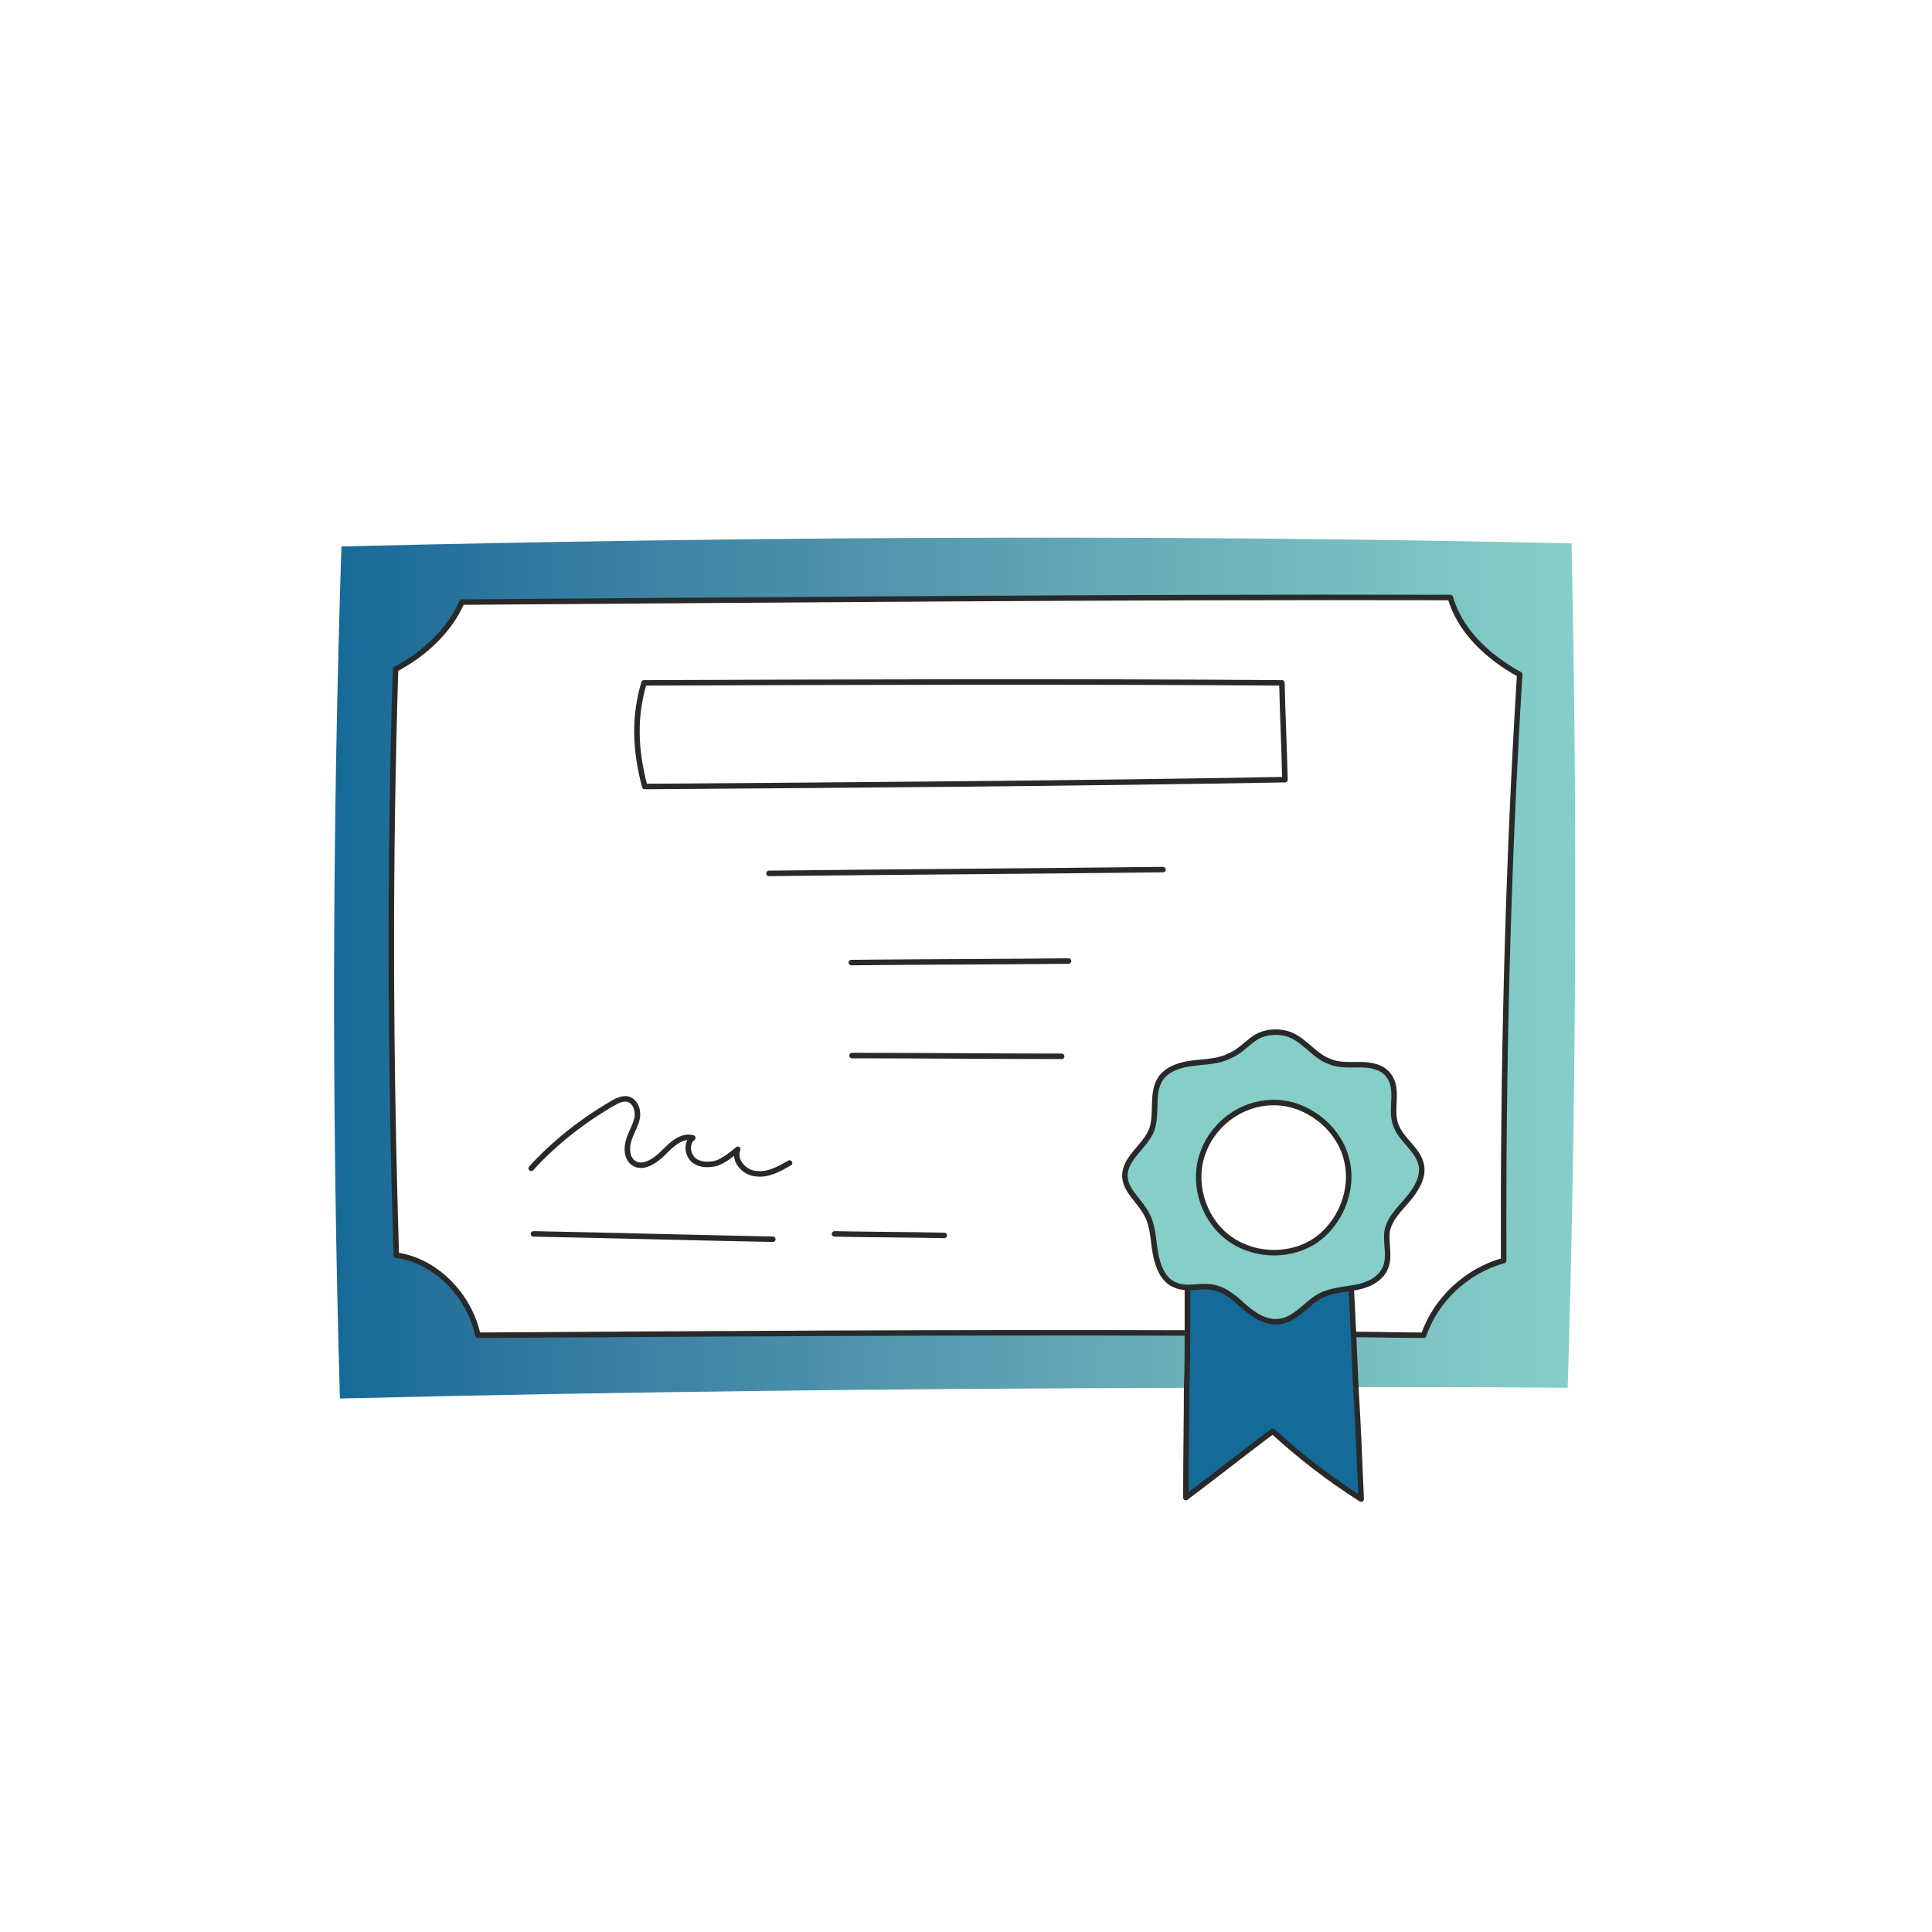 <?xml version="1.0" encoding="utf-8"?>
<!-- Generator: Adobe Illustrator 27.7.0, SVG Export Plug-In . SVG Version: 6.00 Build 0)  -->
<svg version="1.1" id="Layer_1" xmlns="http://www.w3.org/2000/svg" xmlns:xlink="http://www.w3.org/1999/xlink" x="0px" y="0px"
	 viewBox="0 0 253.5 253.5" style="enable-background:new 0 0 253.5 253.5;" xml:space="preserve">
<style type="text/css">
	.st0{fill:#FFFFFF;}
	.st1{fill:url(#SVGID_1_);}
	.st2{fill:#FFFFFF;stroke:#292929;stroke-width:0.721;stroke-linecap:round;stroke-linejoin:round;stroke-miterlimit:10;}
	.st3{fill:#146B99;stroke:#292929;stroke-width:0.721;stroke-linecap:round;stroke-linejoin:round;stroke-miterlimit:10;}
	.st4{fill:#85CFC8;stroke:#292929;stroke-width:0.721;stroke-linecap:round;stroke-linejoin:round;stroke-miterlimit:10;}
	.st5{fill:none;stroke:#292929;stroke-width:0.721;stroke-linecap:round;stroke-linejoin:round;stroke-miterlimit:10;}
</style>
<rect class="st0" width="253.5" height="253.5"/>
<g>
	<linearGradient id="SVGID_1_" gradientUnits="userSpaceOnUse" x1="43.904" y1="126.965" x2="206.707" y2="126.965">
		<stop  offset="0" style="stop-color:#166A98"/>
		<stop  offset="0.139" style="stop-color:#2E769E"/>
		<stop  offset="0.547" style="stop-color:#5EA1B3"/>
		<stop  offset="0.845" style="stop-color:#7AC0C1"/>
		<stop  offset="1" style="stop-color:#85CFC8"/>
	</linearGradient>
	<path class="st1" d="M178,182c9.2,0,18.5,0,27.7,0.1c1.1-36.9,1.3-73.9,0.5-110.8c-53.6-1.2-107.5-0.9-161.4,0.4
		c-1.2,36.9-1.3,73.6-0.2,111.8c37.1-0.9,74.1-1.3,111.1-1.4"/>
	<path class="st2" d="M177.7,175.1c3,0,6.1,0.1,9.1,0.1c1.6-4.7,5.7-8.5,10.5-9.8c-0.1-24.9,0.5-50.9,2.1-76.9
		c-4.4-2.4-7.9-5.9-9.1-10.1c-43.1-0.1-86.4,0.3-129.7,0.6c-1.6,3.7-4.9,6.8-8.7,8.8c-0.8,25.5-0.7,51,0.1,76.9
		c5.2,0.7,9.6,5.3,10.7,10.5c31-0.2,62.1-0.4,93-0.3"/>
	<path class="st3" d="M155.8,168.9c0,2.1,0,4.1,0,6.1c0,2.3,0,4.6-0.1,7c0,4.3-0.1,9-0.1,14.5c4-3,8.8-6.8,11.4-8.7
		c3.5,3.2,7.2,6.1,11.6,8.9c-0.2-4.9-0.4-9.8-0.7-14.7c-0.1-2.3-0.2-4.6-0.3-6.8c-0.1-2-0.2-4.1-0.3-6.1"/>
	<path class="st4" d="M168.3,135.5c-1.3-0.2-2.7,0-3.8,0.8c-1.1,0.8-2,1.8-3.3,2.3c-1.4,0.7-3.1,0.7-4.7,0.9c-1.6,0.2-3.3,0.7-4.2,2
		c-1.3,1.9-0.4,4.6-1.2,6.8c-0.9,2.2-3.6,3.7-3.5,6.1c0.1,1.9,2,3.2,2.9,5c0.8,1.5,0.8,3.3,1.1,5c0.3,1.7,1,3.6,2.6,4.2
		c1.5,0.7,3.3,0,4.9,0.3c1.7,0.3,3,1.5,4.2,2.6c1.3,1.1,2.8,2.1,4.5,1.9c2.2-0.2,3.6-2.4,5.5-3.4c1.4-0.7,3.1-0.8,4.7-1.1
		c1.6-0.3,3.2-1.1,3.8-2.6c0.6-1.5,0-3.1,0.2-4.7c0.3-1.7,1.6-2.9,2.7-4.2c1.1-1.3,2.1-2.9,1.8-4.5c-0.4-2.1-2.7-3.3-3.4-5.4
		c-0.7-2.1,0.5-4.6-0.9-6.4c-0.8-1.1-2.3-1.4-3.7-1.4c-1.4,0-2.8,0.1-4-0.4C172.2,138.5,170.9,135.9,168.3,135.5z"/>
	<path class="st5" d="M168.6,102.3c-0.1-4.2-0.3-8.4-0.4-12.7c-27.9-0.2-55.8-0.1-83.7,0c-1.3,4.4-1.2,8.7,0.1,13.6
		C112.6,103,140.6,102.8,168.6,102.3z"/>
	<path class="st5" d="M100.9,114.6c17.2-0.2,34.5-0.3,51.7-0.5"/>
	<path class="st5" d="M111.7,126.3c9.5-0.1,19-0.1,28.5-0.2"/>
	<path class="st5" d="M111.8,138.5c9.2,0,18.4,0.1,27.5,0.1"/>
	<path class="st5" d="M69.7,153.3c3.1-3.4,6.8-6.3,10.8-8.6c0.5-0.3,1.2-0.6,1.8-0.5c1,0.2,1.5,1.4,1.3,2.5c-0.2,1-0.8,1.9-1.1,2.9
		c-0.3,1-0.3,2.2,0.5,2.9c1.2,1,2.9-0.1,4-1.2c1.1-1.1,2.4-2.4,3.9-2c-0.9,0.7-0.7,2.2,0.1,2.9c0.8,0.7,2.1,0.7,3.1,0.4
		c1-0.4,1.9-1.1,2.7-1.8c-0.6,1.5,0.9,3.1,2.4,3.2c1.6,0.2,3-0.6,4.4-1.4"/>
	<path class="st5" d="M70,161.9c10.5,0.2,20.9,0.5,31.4,0.7"/>
	<path class="st5" d="M109.5,161.9c4.8,0.1,9.6,0.1,14.4,0.2"/>
	<path class="st2" d="M168,144.7c4.1,0.4,7.8,3.6,8.7,7.5c1,4-0.9,8.5-4.3,10.7c-3.5,2.2-8.3,1.9-11.5-0.7c-3.2-2.6-4.5-7.3-3-11.1
		C159.3,147.3,163.3,144.3,168,144.7z"/>
</g>
</svg>
